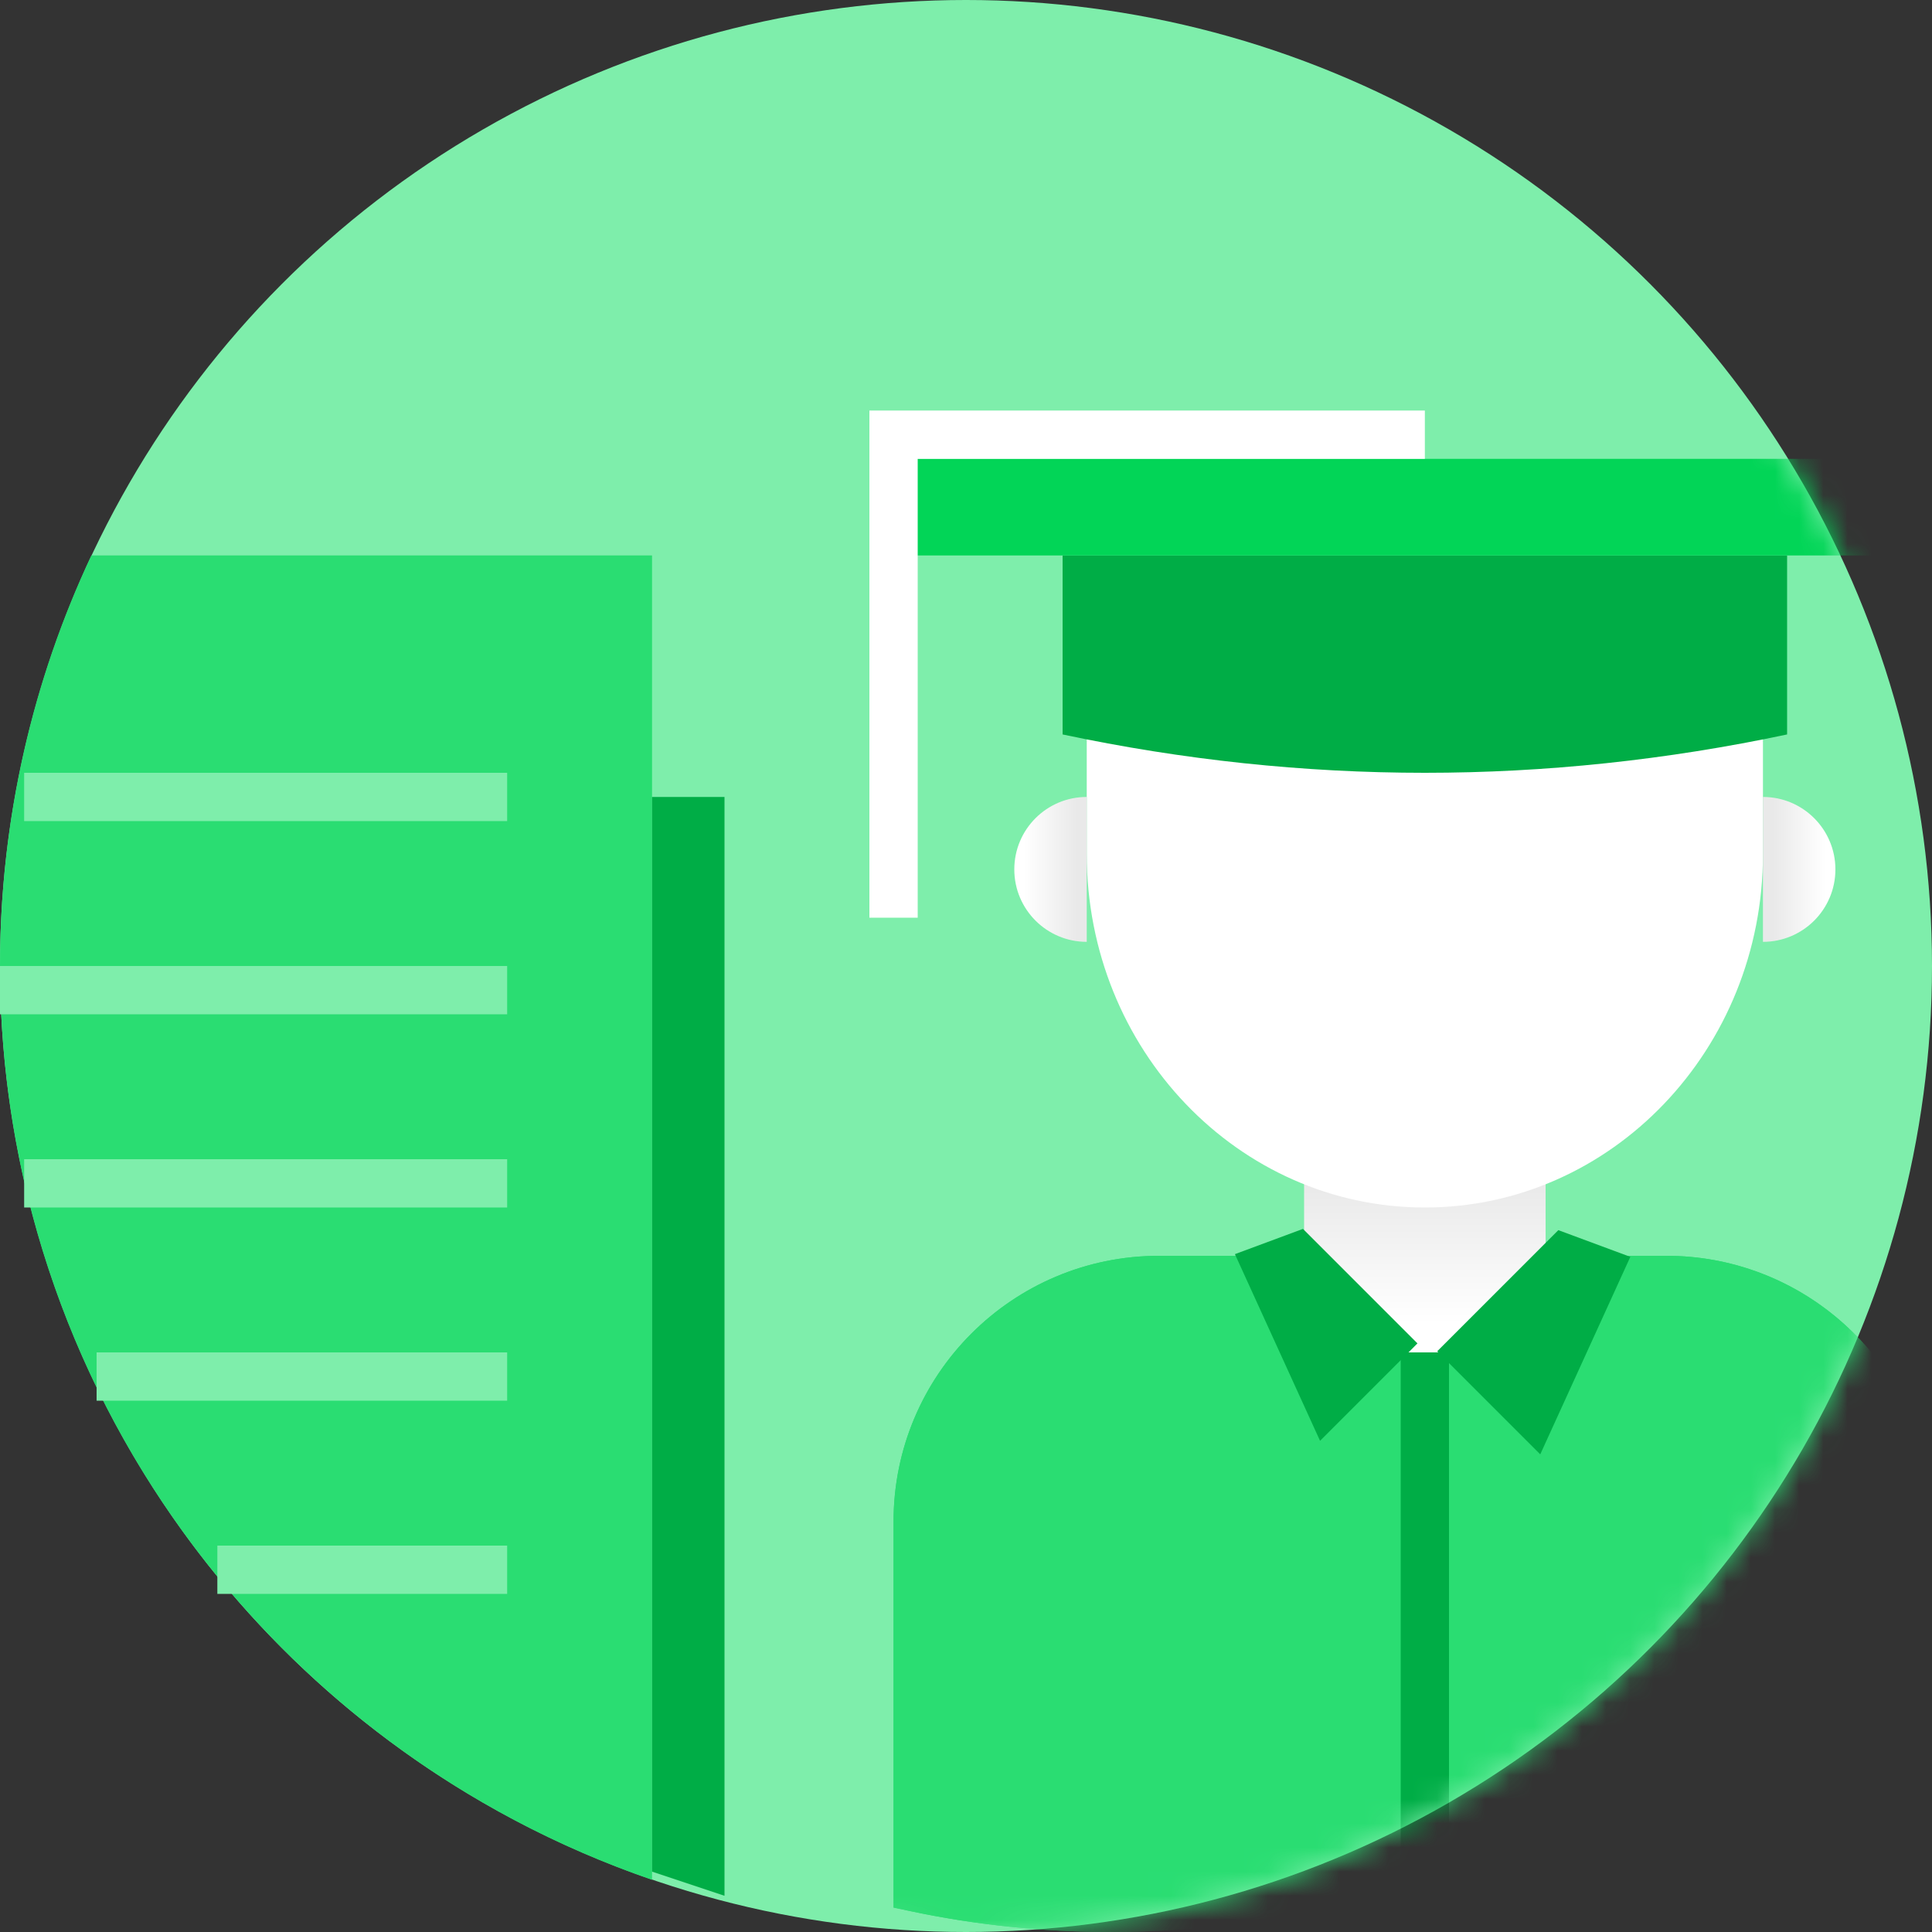 <?xml version="1.0" encoding="UTF-8" standalone="no"?>
<svg width="80px" height="80px" viewBox="0 0 80 80" version="1.1" xmlns="http://www.w3.org/2000/svg" xmlns:xlink="http://www.w3.org/1999/xlink">
    <rect x="0" y="0" width="80" height="80" fill="#333333" stroke="none"/>
    <!-- Generator: Sketch 47.1 (45422) - http://www.bohemiancoding.com/sketch -->
    <title>icon-service-student</title>
    <desc>Created with Sketch.</desc>
    <defs>
        <circle id="path-1" cx="40" cy="40" r="40"></circle>
        <path d="M1,61.983 C3.893,62.649 6.905,63 10,63 C24.266,63 36.787,55.532 43.868,44.292 C43.048,39.028 38.494,35 33,35 L33,35 L12,35 L12,35 C5.925,35 1,39.925 1,46 L1,46 L1,61.983 Z" id="path-3"></path>
        <linearGradient x1="50%" y1="0%" x2="50%" y2="73.115%" id="linearGradient-4">
            <stop stop-color="#E9E9E9" offset="0%"></stop>
            <stop stop-color="#FFFFFF" offset="100%"></stop>
        </linearGradient>
        <linearGradient x1="86.557%" y1="36.557%" x2="13.443%" y2="36.557%" id="linearGradient-5">
            <stop stop-color="#E9E9E9" offset="0%"></stop>
            <stop stop-color="#FFFFFF" offset="100%"></stop>
        </linearGradient>
    </defs>
    <g id="0.0-Home" stroke="none" stroke-width="1" fill="none" fill-rule="evenodd">
        <g id="D-0.0-Home" transform="translate(-1080, -1376)">
            <g id="Section-03" transform="translate(240, 1230)">
                <g id="IE" transform="translate(720, 96)">
                    <g id="Avaliacoes-alunos" transform="translate(120, 50)">
                        <g id="icon-service-student">
                            <g id="Group-2">
                                <mask id="mask-2" fill="white">
                                    <use xlink:href="#path-1"></use>
                                </mask>
                                <use id="Mask" fill="#7EEEAB" xlink:href="#path-1"></use>
                                <g mask="url(#mask-2)">
                                    <g transform="translate(36, 17)">
                                        <g id="Combined-Shape" fill="none">
                                            <use fill="#2ADD72" fill-rule="evenodd" xlink:href="#path-3"></use>
                                            <path stroke="#2ADD72" stroke-width="2" d="M2,61.179 C4.611,61.723 7.287,62 10,62 C23.432,62 35.688,55.157 42.817,44.082 C41.915,39.432 37.82,36 33,36 L12,36 C6.477,36 2,40.477 2,46 L2,61.179 Z"></path>
                                        </g>
                                        <polyline id="Combined-Shape" fill="url(#linearGradient-4)" fill-rule="evenodd" points="18 32 18 35.625 18.714 36.25 23 40 27.286 36.25 28 35.625 28 32"></polyline>
                                        <polygon id="Rectangle-7" fill="#00AD46" fill-rule="evenodd" transform="translate(28.622, 38.111) rotate(-45) translate(-28.622, -38.111) " points="24.412 35.093 31.506 35.093 32.832 37.983 24.412 41.128"></polygon>
                                        <polygon id="Rectangle-7-Copy" fill="#00AD46" fill-rule="evenodd" transform="translate(17.864, 37.83) scale(-1, 1) rotate(-45) translate(-17.864, -37.83) " points="13.885 34.978 20.59 34.978 21.843 37.71 13.885 40.683"></polygon>
                                        <polygon id="Line-8" fill="#00AD46" fill-rule="nonzero" points="22 39 22 61 24 61 24 39"></polygon>
                                        <path d="M37,11 L37,18.366 C37,26.448 30.732,33 23,33 C15.268,33 9,26.448 9,18.366 L9,11" id="Rectangle-4" fill="#FFFFFF" fill-rule="evenodd"></path>
                                        <path d="M40,16 L40,16 L40,22 L40,22 L40,22 C38.343,22 37,20.657 37,19 L37,19 L37,19 C37,17.343 38.343,16 40,16 Z" id="Rectangle-5-Copy" fill="url(#linearGradient-5)" fill-rule="evenodd" transform="translate(38.5, 19) scale(-1, 1) translate(-38.5, -19) "></path>
                                        <path d="M9,16 L9,16 L9,22 L9,22 L9,22 C7.343,22 6,20.657 6,19 L6,19 L6,19 C6,17.343 7.343,16 9,16 Z" id="Rectangle-5" fill="url(#linearGradient-5)" fill-rule="evenodd"></path>
                                        <path d="M8,10.235 L8,6 L38,6 L38,13.412 C33,14.471 28,15 23,15 C18,15 13,14.471 8,13.412 L8,10.235 Z" id="Combined-Shape" fill="#00AD46" fill-rule="evenodd"></path>
                                        <rect id="Rectangle-25" fill="#02D557" fill-rule="evenodd" x="0" y="2" width="44" height="4"></rect>
                                        <polygon id="Line-9" fill="#FFFFFF" fill-rule="nonzero" points="2 2 23 2 23 0 0 0 0 21 2 21"></polygon>
                                    </g>
                                </g>
                            </g>
                            <path d="M27,77.84 C11.29,72.444 0,57.541 0,40 C0,33.921 1.356,28.159 3.782,23 L27,23 L27,77.84 Z" id="Combined-Shape" fill="#2ADD72"></path>
                            <polygon id="Rectangle-18" fill="#00AD46" transform="translate(28.5, 55.75) scale(-1, 1) translate(-28.5, -55.75) " points="27 78.5 27 33 30 33 30 77.5"></polygon>
                            <path d="M1,34 L1,32 L21,32 L21,34 L1,34 Z M0,42 L0,40 L21,40 L21,42 L0,42 Z M1,50 L1,48 L21,48 L21,50 L1,50 Z M4,58 L4,56 L21,56 L21,58 L4,58 Z M9,66 L9,64 L21,64 L21,66 L9,66 Z" id="Combined-Shape" fill="#7EEEAB" fill-rule="nonzero"></path>
                        </g>
                    </g>
                </g>
            </g>
        </g>
    </g>
</svg>